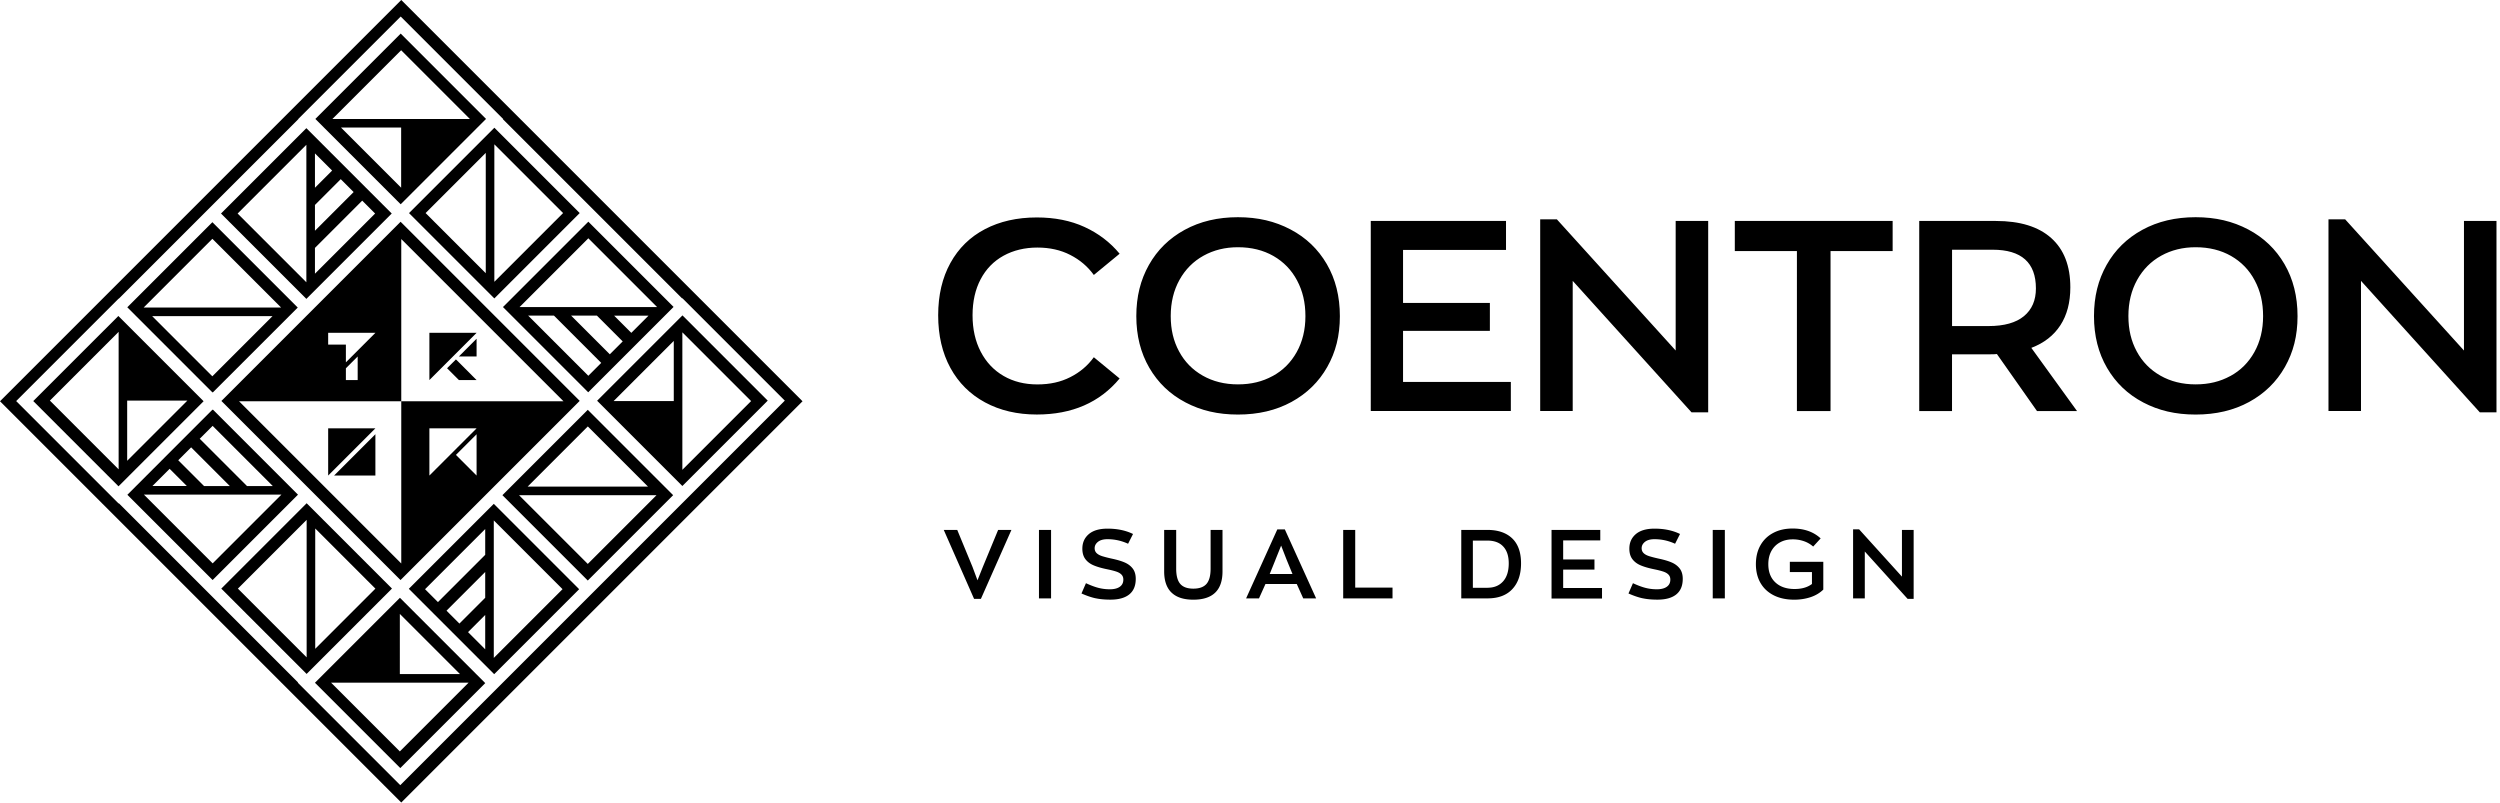 <svg width="632" height="203" xmlns="http://www.w3.org/2000/svg"><g fill="#000" fill-rule="nonzero"><path d="M122.87 30.06L101.3 8.49 79.72 30.07l21.57 21.57 21.58-21.58zM101.41 12.7l17.38 17.38H84.03l17.38-17.38zm0 19.55v15.2L86.2 32.24h15.21v.01zM99.03 53.98L77.45 32.4 55.87 53.98l21.58 21.58 21.58-21.58zm-19.41-15.2l4.34 4.34-4.34 4.34v-8.69.01zm0 13.03l6.52-6.52 3.26 3.26-9.78 9.78v-6.52zm11.95-1.09l3.26 3.26-15.21 15.21v-6.52l11.95-11.95zM77.45 36.6v34.76L60.07 53.98 77.45 36.6zM103.4 148.79h.02l-.06.07 21.57 21.57 21.48-21.48-21.58-21.58-21.43 21.43v-.01zm19.26 15.36l-4.34-4.35 4.34-4.34v8.69zm0-13.03l-6.52 6.52-3.26-3.26 9.78-9.78v6.52zm0-10.86l-11.95 11.95-3.26-3.26 15.21-15.21v6.52zm2.17 26.06v-34.76l17.38 17.38-17.38 17.38zM124.97 75.44l21.58-21.58-21.57-21.57-21.58 21.58 21.57 21.57zm0-38.96l17.38 17.38-17.38 17.38V36.48zm-2.17 32.59l-15.21-15.21 15.21-15.21v30.42zM29.92 79.88L8.41 101.39l21.55 21.55 21.51-21.51-21.55-21.55zm.07 38.77l-17.38-17.38 17.38-17.38v34.76zm2.17-17.37h15.2l-15.21 15.21v-15.21h.01zM79.62 172.6l21.57 21.57 21.48-21.48-21.57-21.57-21.48 21.48zm21.46 17.36L83.7 172.58h34.76l-17.38 17.38zm0-19.55V155.2l15.21 15.21h-15.21zM124.97 79.76l-23.7-23.7-21.69 21.69-23.61 23.61 21.55 21.55 23.73 23.73 21.45-21.45 23.85-23.85-21.57-21.57-.01-.01zM87.44 91.6v-4.48h-4.48v-2.98H94.9l-7.46 7.46zm2.98-1.49v5.97h-2.98V93.1l2.98-2.98v-.01zm-29.99 11.33h41.01V60.43l41.01 41.01h-41.01v41.01l-41.01-41.01zm48.12 18.78v-11.94h11.94l-11.94 11.94zm11.93-10.45v10.45l-5.22-5.22 5.22-5.22v-.01zM77.52 127.22L55.94 148.8l21.57 21.57 21.58-21.58-21.57-21.57zm0 38.96L60.14 148.8l17.38-17.38v34.76zm2.17-32.58l15.21 15.21-15.21 15.21V133.6zM53.75 99.14l.06.06 21.46-21.45-21.58-21.58-21.51 21.51L53.7 99.2l.06-.06h-.01zm-.06-38.77l17.38 17.38H36.31l17.38-17.38zM38.48 79.92h30.41L53.68 95.13 38.47 79.92h.01zM172.53 79.73l-21.58 21.58 21.55 21.55 21.58-21.58-21.55-21.55zm-2.2 21.66h-15.21l15.21-15.21v15.21zm2.17-17.38l17.38 17.38-17.38 17.38V84.01zM53.81 103.52l-.13.13-.03-.03-21.45 21.46 21.55 21.55 21.58-21.58-21.52-21.52v-.01zm-.06 4.14l15.21 15.21h-6.52l-11.95-11.95 3.26-3.26zm-5.43 5.43l9.78 9.78h-6.52l-6.52-6.52 3.26-3.26zm-5.43 5.43l4.34 4.34h-8.69l4.34-4.34h.01zm-6.51 6.52h34.76l-17.38 17.38-17.38-17.38z"/><path d="M101.44 0L0 101.44l101.44 101.44 101.44-101.44L101.44 0zm71.06 127.18l-21.77 21.77-2.13 2.13-21.51 21.51-2.26 2.26-23.64 23.64-25.9-25.9.06-.06-21.59-21.59-23.71-23.71-.06.06-25.9-25.9 25.9-25.9.03.03 21.53-21.53 23.88-23.88-.03-.03 25.9-25.9 25.9 25.9-.06.06 21.59 21.59 23.71 23.71.06-.06 25.9 25.9-23.9 23.9-1.99 1.99-.01.01z"/><path d="M148.7 99.17l21.58-21.58-21.55-21.55-21.58 21.58 21.55 21.55zm.03-4.17l-15.21-15.21h6.52l11.95 11.95-3.26 3.26zm5.43-5.43l-9.78-9.78h6.52l6.52 6.52-3.26 3.26zm5.43-5.43l-4.34-4.34h8.69l-4.34 4.34h-.01zm6.52-6.52h-34.76l17.38-17.38 17.38 17.38zM127.01 125.18l21.58 21.58 21.58-21.58-21.58-21.58-21.58 21.58zm21.58 17.38l-17.38-17.38h34.76l-17.38 17.38zm-15.2-19.55l15.21-15.21 15.21 15.21h-30.42zM82.96 120.22l11.94-11.94H82.96zM94.9 120.22v-10.45l-10.45 10.45zM108.55 84.14v11.94l11.93-11.94zM115.26 90.86l-2.24 2.23.75.75 2.24 2.24h4.47l-4.47-4.48zM120.48 90.11v-4.48l-4.47 4.48z"/><g><path d="M255.69 133.96l-7.72 17.44h-1.72l-7.67-17.44h3.41l3.85 9.33 1.27 3.41 1.35-3.38 3.87-9.36h3.36zM262.65 133.96h3.06v17.32h-3.06zM276.92 151.24c-1.07-.24-2.24-.64-3.52-1.21l1.13-2.6c1.11.52 2.14.91 3.07 1.16.94.25 1.93.38 2.98.38s1.92-.21 2.51-.64c.6-.42.89-1.03.89-1.81 0-.51-.15-.92-.45-1.24-.3-.32-.73-.58-1.29-.77-.56-.19-1.32-.39-2.3-.59-1.39-.28-2.54-.61-3.44-.99-.91-.38-1.61-.91-2.12-1.59s-.76-1.56-.76-2.63c0-1.54.55-2.76 1.64-3.69 1.09-.92 2.67-1.38 4.73-1.38 2.45 0 4.6.45 6.44 1.35l-1.25 2.47c-1.68-.77-3.41-1.15-5.19-1.15-1.05 0-1.85.22-2.41.66-.56.44-.85.98-.85 1.62 0 .51.17.92.5 1.24.33.32.8.58 1.41.77.61.19 1.44.41 2.5.64 1.31.28 2.38.6 3.22.97.84.37 1.51.88 2.01 1.54.5.66.75 1.52.75 2.58 0 1.75-.55 3.06-1.64 3.94-1.09.88-2.68 1.32-4.75 1.32-1.47 0-2.74-.12-3.81-.36v.01zM296.15 149.8c-1.23-1.2-1.85-2.99-1.85-5.35v-10.49h3.04v9.8c0 1.76.34 3.05 1.03 3.85.69.8 1.79 1.2 3.31 1.2s2.62-.4 3.32-1.2c.69-.8 1.04-2.08 1.04-3.85v-9.8h3.01v10.49c0 4.77-2.46 7.15-7.37 7.15-2.45 0-4.29-.6-5.52-1.8h-.01zM327.82 147.63h-7.91l-1.64 3.65h-3.26l7.89-17.44h1.91l7.91 17.44h-3.26l-1.64-3.65zm-5.39-6.1l-1.45 3.58h5.76l-1.47-3.58-1.4-3.6-1.45 3.6h.01zM339.56 133.96h3.04v14.58h9.43v2.74h-12.47v-17.32zM369.4 133.96h6.57c2.71 0 4.81.71 6.31 2.14 1.49 1.43 2.24 3.53 2.24 6.31s-.73 4.93-2.19 6.5c-1.46 1.58-3.56 2.36-6.28 2.36h-6.64v-17.32l-.01.01zm6.69 14.62c1.62 0 2.91-.53 3.87-1.59s1.45-2.59 1.45-4.58c0-1.85-.47-3.27-1.4-4.26-.93-1-2.27-1.49-4.02-1.49h-3.65v11.93h3.75v-.01zM392.23 133.96h12.32v2.65h-9.38v4.83h7.91v2.55h-7.91v4.66h9.82v2.65h-12.76v-17.32zM415.2 151.24c-1.07-.24-2.24-.64-3.52-1.21l1.13-2.6c1.11.52 2.14.91 3.07 1.16.94.25 1.93.38 2.98.38s1.92-.21 2.51-.64c.6-.42.89-1.03.89-1.81 0-.51-.15-.92-.45-1.24-.3-.32-.73-.58-1.29-.77-.56-.19-1.32-.39-2.3-.59-1.39-.28-2.54-.61-3.44-.99-.91-.38-1.61-.91-2.12-1.59s-.76-1.56-.76-2.63c0-1.54.55-2.76 1.64-3.69 1.09-.92 2.67-1.38 4.73-1.38 2.45 0 4.6.45 6.44 1.35l-1.25 2.47c-1.68-.77-3.41-1.15-5.19-1.15-1.05 0-1.85.22-2.41.66-.56.44-.85.98-.85 1.62 0 .51.17.92.5 1.24.33.32.8.58 1.41.77.61.19 1.44.41 2.5.64 1.31.28 2.38.6 3.22.97.84.37 1.51.88 2.01 1.54.5.66.75 1.52.75 2.58 0 1.75-.55 3.06-1.64 3.94-1.09.88-2.68 1.32-4.75 1.32-1.47 0-2.74-.12-3.81-.36v.01zM432.98 133.96h3.06v17.32h-3.06zM460.93 142.02v7.03c-.88.85-1.95 1.49-3.21 1.91-1.26.42-2.64.64-4.14.64-1.98 0-3.69-.36-5.15-1.09-1.45-.73-2.57-1.76-3.36-3.11-.78-1.35-1.18-2.94-1.18-4.77 0-1.83.38-3.42 1.15-4.78.77-1.36 1.85-2.4 3.26-3.14 1.4-.74 3.03-1.1 4.88-1.1 2.92 0 5.28.83 7.08 2.5l-1.89 2.06a6.92 6.92 0 00-2.29-1.34 8.45 8.45 0 00-2.88-.48c-1.23 0-2.3.26-3.23.77-.93.51-1.65 1.24-2.17 2.18-.51.94-.77 2.05-.77 3.32 0 1.96.59 3.5 1.78 4.61 1.18 1.11 2.81 1.67 4.86 1.67 1.81 0 3.27-.42 4.39-1.27v-3.01h-5.59v-2.6H460.93zM483.77 133.96v17.44h-1.52l-10.83-11.98v11.86h-2.96v-17.47h1.52l10.83 11.96v-11.81h2.96z"/></g><g><path d="M249.03 101.73c-3.78-2.04-6.71-4.95-8.77-8.73-2.06-3.78-3.09-8.21-3.09-13.29 0-5.08 1.03-9.48 3.09-13.22 2.06-3.74 4.97-6.59 8.73-8.56 3.76-1.97 8.13-2.96 13.12-2.96 4.53 0 8.55.8 12.06 2.41s6.47 3.86 8.87 6.76l-6.52 5.37c-1.54-2.13-3.52-3.82-5.95-5.06-2.42-1.25-5.2-1.87-8.33-1.87s-6.07.69-8.56 2.07-4.42 3.36-5.78 5.95c-1.36 2.58-2.04 5.62-2.04 9.11 0 3.49.69 6.56 2.07 9.21 1.38 2.65 3.31 4.69 5.78 6.12 2.47 1.43 5.31 2.14 8.53 2.14 3.22 0 5.9-.61 8.33-1.84 2.42-1.22 4.41-2.9 5.95-5.03l6.52 5.37c-5.03 6.07-12.01 9.11-20.93 9.11-4.94 0-9.3-1.02-13.08-3.06zM299.7 101.73c-3.9-2.04-6.94-4.95-9.14-8.73-2.2-3.78-3.3-8.14-3.3-13.08 0-4.94 1.06-9.16 3.19-12.95 2.13-3.78 5.14-6.74 9.04-8.87 3.9-2.13 8.38-3.19 13.46-3.19s9.37 1.03 13.29 3.09c3.92 2.06 6.98 4.99 9.18 8.77 2.2 3.78 3.3 8.17 3.3 13.15s-1.06 9.09-3.19 12.85-5.14 6.71-9.04 8.84c-3.9 2.13-8.41 3.19-13.53 3.19-5.12 0-9.36-1.02-13.25-3.06l-.01-.01zm22.02-6.66c2.58-1.4 4.61-3.42 6.08-6.05 1.47-2.63 2.21-5.66 2.21-9.11 0-3.45-.7-6.35-2.11-9.01-1.4-2.65-3.4-4.71-5.98-6.19-2.58-1.47-5.57-2.21-8.97-2.21-3.22 0-6.12.71-8.7 2.14-2.58 1.43-4.61 3.47-6.08 6.12-1.47 2.65-2.21 5.7-2.21 9.14 0 3.44.7 6.33 2.11 8.94 1.4 2.61 3.4 4.65 5.98 6.12 2.58 1.47 5.55 2.21 8.9 2.21 3.35 0 6.19-.7 8.77-2.11v.01zM346.53 55.85h34.19v7.34h-26.03v13.39h21.95v7.07h-21.95v12.91h27.25v7.34h-35.41V55.85zM431.83 55.85v48.39h-4.21L397.58 71v32.9h-8.22V55.44h4.21l30.04 33.17V55.85zM454.26 63.47h-15.7v-7.61h39.9v7.61h-15.7v40.44h-8.5zM514.95 103.91L504.82 89.5c-.36.05-.95.07-1.77.07h-9.58v14.34h-8.29V55.86h19.37c6.12 0 10.78 1.44 14 4.32 3.22 2.88 4.83 7.03 4.83 12.47 0 3.81-.84 7-2.52 9.58-1.68 2.58-4.12 4.49-7.34 5.71l11.55 15.97h-10.13.01zm-3.29-23.99c2.02-1.68 3.02-4.01 3.02-7 0-6.52-3.65-9.79-10.94-9.79h-10.26v19.3h9.24c3.94 0 6.92-.84 8.94-2.51zM541.8 101.73c-3.9-2.04-6.94-4.95-9.14-8.73-2.2-3.78-3.3-8.14-3.3-13.08 0-4.94 1.06-9.16 3.19-12.95 2.13-3.78 5.14-6.74 9.04-8.87 3.9-2.13 8.38-3.19 13.46-3.19s9.37 1.03 13.29 3.09c3.92 2.06 6.98 4.99 9.18 8.77 2.2 3.78 3.3 8.17 3.3 13.15s-1.06 9.09-3.19 12.85-5.14 6.71-9.04 8.84c-3.9 2.13-8.41 3.19-13.53 3.19-5.12 0-9.36-1.02-13.25-3.06l-.01-.01zm22.02-6.66c2.58-1.4 4.61-3.42 6.08-6.05 1.47-2.63 2.21-5.66 2.21-9.11 0-3.45-.7-6.35-2.11-9.01-1.4-2.65-3.4-4.71-5.98-6.19-2.58-1.47-5.57-2.21-8.97-2.21-3.22 0-6.12.71-8.7 2.14-2.58 1.43-4.61 3.47-6.08 6.12-1.47 2.65-2.21 5.7-2.21 9.14 0 3.44.7 6.33 2.11 8.94 1.4 2.61 3.4 4.65 5.98 6.12 2.58 1.47 5.55 2.21 8.9 2.21 3.35 0 6.19-.7 8.77-2.11v.01zM631.11 55.85v48.39h-4.21L596.86 71v32.9h-8.22V55.44h4.21l30.04 33.17V55.85z"/></g></g></svg>